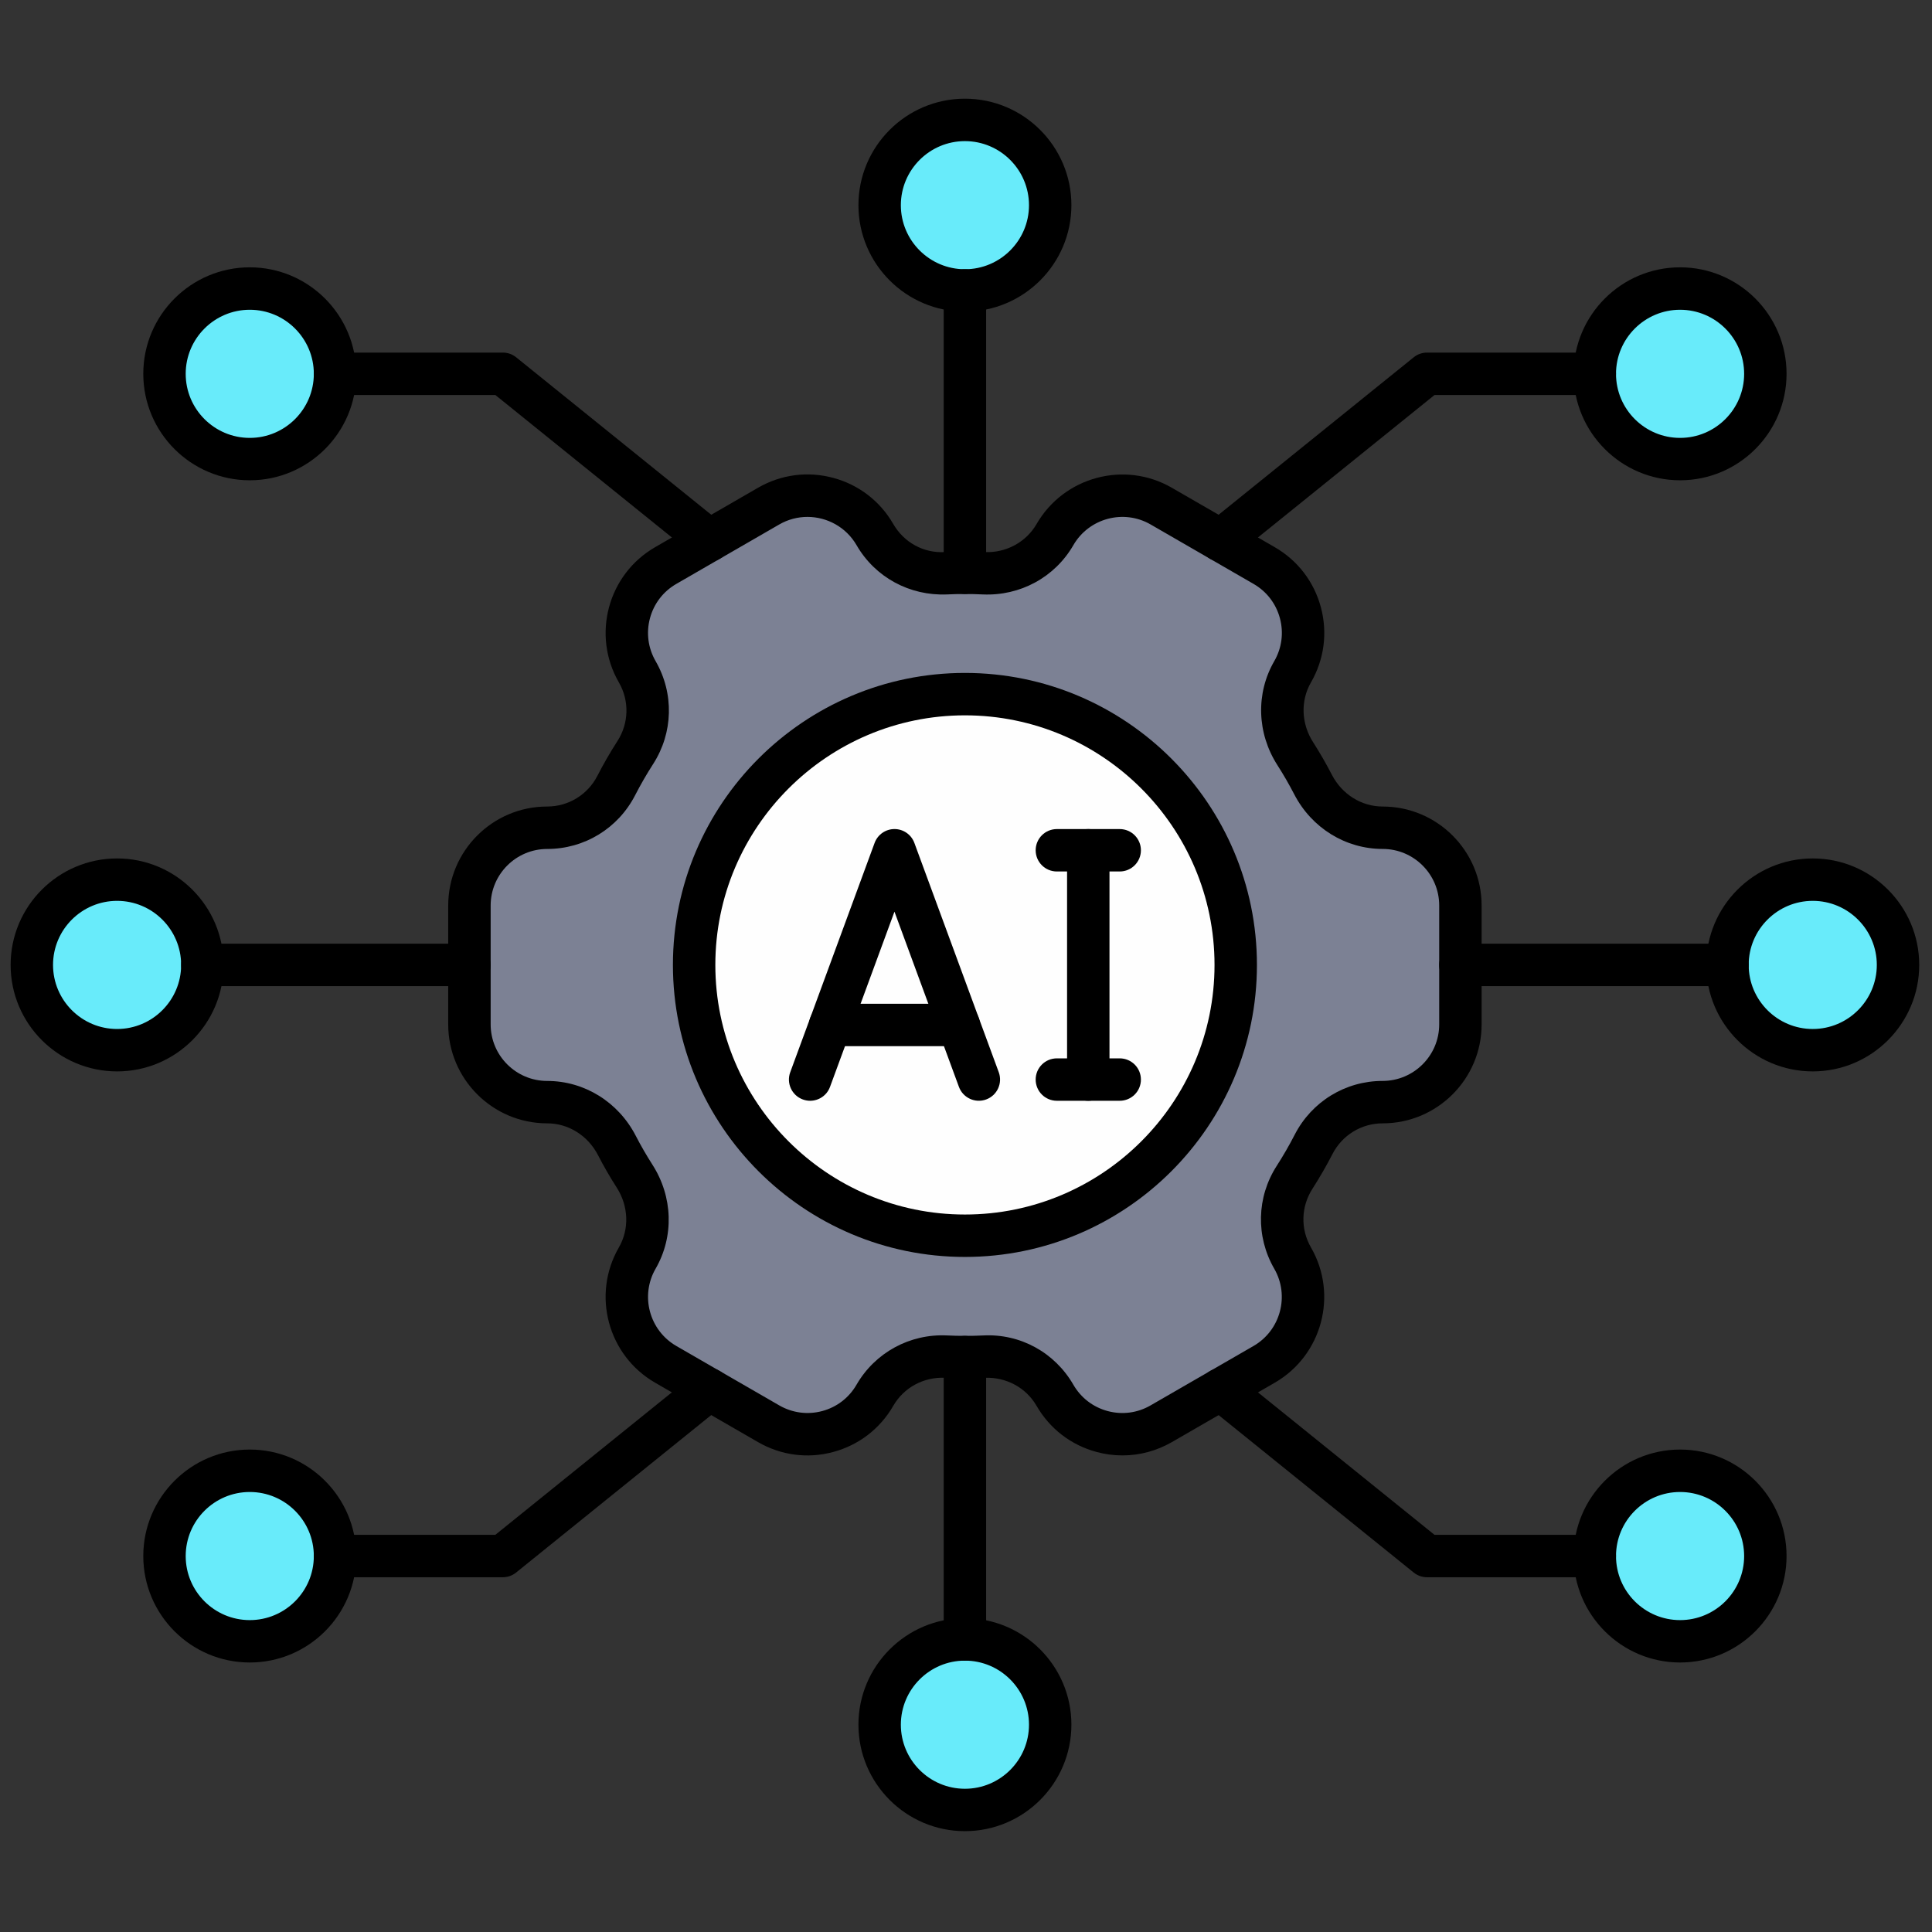 <svg xmlns="http://www.w3.org/2000/svg" xmlns:xlink="http://www.w3.org/1999/xlink" version="1.1" width="256" height="256" viewBox="0 0 256 256" xml:space="preserve">

<rect x="0" y="0" width="256" height="256" fill="#333333" stroke="none"/>

<defs>
</defs>
<g style="stroke: none; stroke-width: 0; stroke-dasharray: none; stroke-linecap: butt; stroke-linejoin: miter; stroke-miterlimit: 10; fill: none; fill-rule: nonzero; opacity: 1;" transform="translate(1.407 1.407) scale(2.81 2.81)" >
	<path d="M 64.699 38.53 c -1.394 0 -2.644 -0.802 -3.284 -2.04 c -0.128 -0.247 -0.262 -0.492 -0.402 -0.735 c -0.14 -0.243 -0.286 -0.482 -0.436 -0.716 c -0.752 -1.174 -0.821 -2.657 -0.124 -3.864 c 1.012 -1.753 0.412 -3.996 -1.342 -5.008 l -4.856 -2.804 c -1.753 -1.012 -3.996 -0.412 -5.008 1.342 l -0.001 0.002 c -0.687 1.19 -1.98 1.891 -3.352 1.824 c -0.596 -0.029 -1.195 -0.029 -1.794 0 c -1.369 0.066 -2.66 -0.637 -3.345 -1.824 l -0.001 -0.001 c -1.012 -1.753 -3.255 -2.354 -5.008 -1.342 l -4.856 2.804 c -1.753 1.012 -2.354 3.255 -1.342 5.008 l 0.001 0.001 c 0.685 1.187 0.649 2.657 -0.093 3.809 c -0.325 0.504 -0.624 1.023 -0.897 1.554 c -0.628 1.221 -1.882 1.991 -3.255 1.991 h -0.002 c -2.025 0 -3.666 1.641 -3.666 3.666 v 5.607 c 0 2.025 1.641 3.666 3.666 3.666 l 0 0 c 1.394 0 2.644 0.802 3.284 2.04 c 0.128 0.247 0.262 0.492 0.402 0.735 c 0.14 0.243 0.286 0.482 0.436 0.716 c 0.752 1.174 0.821 2.657 0.124 3.864 c -1.012 1.753 -0.412 3.996 1.342 5.008 l 4.856 2.804 c 1.753 1.012 3.996 0.412 5.008 -1.342 l 0.001 -0.002 c 0.687 -1.189 1.98 -1.89 3.352 -1.824 c 0.596 0.029 1.195 0.029 1.794 0 c 1.369 -0.066 2.66 0.637 3.345 1.824 l 0.001 0.001 c 1.012 1.753 3.254 2.354 5.008 1.342 l 4.856 -2.804 c 1.753 -1.012 2.354 -3.254 1.342 -5.008 l -0.001 -0.001 c -0.685 -1.187 -0.649 -2.657 0.093 -3.809 c 0.325 -0.504 0.624 -1.023 0.897 -1.554 c 0.628 -1.221 1.882 -1.991 3.255 -1.991 h 0.002 c 2.025 0 3.666 -1.641 3.666 -3.666 v -5.607 C 68.365 40.172 66.723 38.53 64.699 38.53 z" style="stroke: none; stroke-width: 1; stroke-dasharray: none; stroke-linecap: butt; stroke-linejoin: miter; stroke-miterlimit: 10; fill: rgb(124,129,148); fill-rule: nonzero; opacity: 1;" transform=" matrix(1 0 0 1 0 0) " stroke-linecap="round" />
	<circle cx="44.999" cy="44.999" r="12.769" style="stroke: none; stroke-width: 1; stroke-dasharray: none; stroke-linecap: butt; stroke-linejoin: miter; stroke-miterlimit: 10; fill: rgb(254,254,254); fill-rule: nonzero; opacity: 1;" transform="  matrix(1 0 0 1 0 0) "/>
	<circle cx="11.28" cy="17.13" r="4.02" style="stroke: none; stroke-width: 1; stroke-dasharray: none; stroke-linecap: butt; stroke-linejoin: miter; stroke-miterlimit: 10; fill: rgb(104,235,250); fill-rule: nonzero; opacity: 1;" transform="  matrix(1 0 0 1 0 0) "/>
	<circle cx="78.72" cy="72.87" r="4.02" style="stroke: none; stroke-width: 1; stroke-dasharray: none; stroke-linecap: butt; stroke-linejoin: miter; stroke-miterlimit: 10; fill: rgb(104,235,250); fill-rule: nonzero; opacity: 1;" transform="  matrix(1 0 0 1 0 0) "/>
	<circle cx="78.72" cy="17.13" r="4.02" style="stroke: none; stroke-width: 1; stroke-dasharray: none; stroke-linecap: butt; stroke-linejoin: miter; stroke-miterlimit: 10; fill: rgb(104,235,250); fill-rule: nonzero; opacity: 1;" transform="  matrix(1 0 0 1 0 0) "/>
	<circle cx="11.28" cy="72.87" r="4.02" style="stroke: none; stroke-width: 1; stroke-dasharray: none; stroke-linecap: butt; stroke-linejoin: miter; stroke-miterlimit: 10; fill: rgb(104,235,250); fill-rule: nonzero; opacity: 1;" transform="  matrix(1 0 0 1 0 0) "/>
	<circle cx="45" cy="9.17" r="4.02" style="stroke: none; stroke-width: 1; stroke-dasharray: none; stroke-linecap: butt; stroke-linejoin: miter; stroke-miterlimit: 10; fill: rgb(104,235,250); fill-rule: nonzero; opacity: 1;" transform="  matrix(1 0 0 1 0 0) "/>
	<circle cx="45" cy="80.83" r="4.02" style="stroke: none; stroke-width: 1; stroke-dasharray: none; stroke-linecap: butt; stroke-linejoin: miter; stroke-miterlimit: 10; fill: rgb(104,235,250); fill-rule: nonzero; opacity: 1;" transform="  matrix(1 0 0 1 0 0) "/>
	<circle cx="5.02" cy="45" r="4.02" style="stroke: none; stroke-width: 1; stroke-dasharray: none; stroke-linecap: butt; stroke-linejoin: miter; stroke-miterlimit: 10; fill: rgb(104,235,250); fill-rule: nonzero; opacity: 1;" transform="  matrix(1 0 0 1 0 0) "/>
	<circle cx="84.98" cy="45" r="4.02" style="stroke: none; stroke-width: 1; stroke-dasharray: none; stroke-linecap: butt; stroke-linejoin: miter; stroke-miterlimit: 10; fill: rgb(104,235,250); fill-rule: nonzero; opacity: 1;" transform="  matrix(1 0 0 1 0 0) "/>
	<path d="M 52.429 68.129 c -0.405 0 -0.813 -0.053 -1.215 -0.161 c -1.204 -0.322 -2.21 -1.094 -2.834 -2.174 c -0.499 -0.866 -1.439 -1.362 -2.431 -1.325 c -0.633 0.029 -1.269 0.03 -1.892 -0.001 c -1.004 -0.044 -1.938 0.459 -2.437 1.325 c -0.624 1.08 -1.63 1.853 -2.834 2.175 c -1.204 0.326 -2.461 0.157 -3.541 -0.466 l -4.856 -2.803 c -2.229 -1.287 -2.994 -4.146 -1.708 -6.375 c 0.5 -0.865 0.461 -1.948 -0.1 -2.825 c -0.158 -0.245 -0.312 -0.497 -0.46 -0.755 c -0.148 -0.256 -0.29 -0.515 -0.424 -0.776 c -0.478 -0.924 -1.396 -1.498 -2.396 -1.498 c -2.573 0 -4.666 -2.093 -4.666 -4.666 v -5.607 c 0 -2.573 2.093 -4.666 4.666 -4.666 c 1.001 0 1.909 -0.555 2.368 -1.448 c 0.288 -0.561 0.606 -1.111 0.945 -1.638 c 0.542 -0.841 0.568 -1.902 0.068 -2.768 c -1.287 -2.229 -0.521 -5.089 1.708 -6.375 l 4.856 -2.804 c 1.08 -0.623 2.337 -0.789 3.541 -0.466 c 1.204 0.322 2.21 1.095 2.833 2.174 c 0.5 0.867 1.429 1.387 2.432 1.326 c 0.623 -0.03 1.26 -0.03 1.891 0 c 0.985 0.044 1.937 -0.458 2.437 -1.324 c 1.289 -2.229 4.148 -2.995 6.375 -1.71 l 4.856 2.804 c 1.079 0.623 1.852 1.629 2.174 2.833 c 0.323 1.204 0.157 2.461 -0.466 3.541 c -0.5 0.866 -0.462 1.948 0.101 2.824 c 0.158 0.248 0.312 0.499 0.459 0.755 c 0.148 0.258 0.29 0.516 0.424 0.776 c 0.479 0.925 1.397 1.5 2.396 1.5 c 2.573 0 4.666 2.093 4.666 4.666 v 5.607 c 0 2.573 -2.093 4.666 -4.666 4.666 c -1.001 0 -1.908 0.555 -2.367 1.448 c -0.284 0.552 -0.602 1.103 -0.944 1.637 c -0.543 0.843 -0.569 1.903 -0.069 2.769 c 1.287 2.229 0.521 5.089 -1.707 6.376 l -4.856 2.803 C 54.035 67.917 53.237 68.129 52.429 68.129 z M 37.574 23.874 c -0.452 0 -0.91 0.115 -1.328 0.356 l -4.856 2.804 c -0.617 0.356 -1.058 0.931 -1.242 1.619 c -0.184 0.688 -0.089 1.406 0.267 2.023 c 0.876 1.519 0.831 3.377 -0.118 4.852 c -0.304 0.472 -0.589 0.967 -0.848 1.47 c -0.803 1.563 -2.391 2.534 -4.145 2.534 c -1.471 0 -2.668 1.196 -2.668 2.666 v 5.607 c 0 1.47 1.196 2.666 2.666 2.666 c 1.75 0 3.349 0.989 4.173 2.58 c 0.121 0.234 0.247 0.466 0.379 0.694 c 0.133 0.23 0.27 0.455 0.411 0.676 c 0.967 1.51 1.024 3.389 0.149 4.904 c -0.735 1.273 -0.297 2.907 0.976 3.643 l 4.856 2.803 c 0.618 0.356 1.336 0.45 2.023 0.267 c 0.688 -0.184 1.263 -0.625 1.619 -1.242 c 0.878 -1.519 2.518 -2.409 4.268 -2.324 c 0.558 0.026 1.129 0.028 1.698 0.001 c 1.758 -0.095 3.382 0.805 4.259 2.322 c 0.356 0.617 0.931 1.059 1.619 1.243 c 0.688 0.184 1.405 0.09 2.022 -0.267 l 4.856 -2.803 c 1.273 -0.735 1.711 -2.369 0.976 -3.643 c -0.876 -1.519 -0.831 -3.377 0.118 -4.851 c 0.308 -0.479 0.594 -0.975 0.848 -1.47 c 0.804 -1.563 2.392 -2.534 4.145 -2.534 c 1.471 0 2.668 -1.196 2.668 -2.666 v -5.607 c 0 -1.47 -1.196 -2.666 -2.666 -2.666 c -1.75 0 -3.349 -0.989 -4.172 -2.58 c -0.122 -0.234 -0.248 -0.466 -0.381 -0.697 c -0.132 -0.228 -0.27 -0.454 -0.411 -0.675 c -0.967 -1.507 -1.024 -3.387 -0.148 -4.903 c 0.356 -0.617 0.451 -1.335 0.267 -2.023 c -0.184 -0.688 -0.625 -1.263 -1.242 -1.619 l -4.856 -2.804 c -1.271 -0.734 -2.906 -0.296 -3.642 0.976 c -0.878 1.52 -2.514 2.401 -4.268 2.324 c -0.565 -0.027 -1.137 -0.027 -1.696 0 c -1.754 0.072 -3.384 -0.806 -4.26 -2.324 C 39.395 24.352 38.496 23.874 37.574 23.874 z" style="stroke: none; stroke-width: 1; stroke-dasharray: none; stroke-linecap: butt; stroke-linejoin: miter; stroke-miterlimit: 10; fill: rgb(0,0,0); fill-rule: nonzero; opacity: 1;" transform=" matrix(1 0 0 1 0 0) " stroke-linecap="round" />
	<path d="M 45 58.77 c -7.592 0 -13.769 -6.177 -13.769 -13.77 c 0 -7.592 6.177 -13.769 13.769 -13.769 c 7.593 0 13.77 6.177 13.77 13.769 C 58.77 52.593 52.593 58.77 45 58.77 z M 45 33.231 c -6.489 0 -11.769 5.28 -11.769 11.769 S 38.511 56.77 45 56.77 S 56.77 51.489 56.77 45 S 51.489 33.231 45 33.231 z" style="stroke: none; stroke-width: 1; stroke-dasharray: none; stroke-linecap: butt; stroke-linejoin: miter; stroke-miterlimit: 10; fill: rgb(0,0,0); fill-rule: nonzero; opacity: 1;" transform=" matrix(1 0 0 1 0 0) " stroke-linecap="round" />
	<path d="M 50.817 51.406 c -0.553 0 -1 -0.447 -1 -1 V 39.594 c 0 -0.552 0.447 -1 1 -1 s 1 0.448 1 1 v 10.813 C 51.817 50.959 51.37 51.406 50.817 51.406 z" style="stroke: none; stroke-width: 1; stroke-dasharray: none; stroke-linecap: butt; stroke-linejoin: miter; stroke-miterlimit: 10; fill: rgb(0,0,0); fill-rule: nonzero; opacity: 1;" transform=" matrix(1 0 0 1 0 0) " stroke-linecap="round" />
	<path d="M 52.299 51.406 h -2.963 c -0.553 0 -1 -0.447 -1 -1 s 0.447 -1 1 -1 h 2.963 c 0.553 0 1 0.447 1 1 S 52.852 51.406 52.299 51.406 z" style="stroke: none; stroke-width: 1; stroke-dasharray: none; stroke-linecap: butt; stroke-linejoin: miter; stroke-miterlimit: 10; fill: rgb(0,0,0); fill-rule: nonzero; opacity: 1;" transform=" matrix(1 0 0 1 0 0) " stroke-linecap="round" />
	<path d="M 52.299 40.594 h -2.963 c -0.553 0 -1 -0.448 -1 -1 s 0.447 -1 1 -1 h 2.963 c 0.553 0 1 0.448 1 1 S 52.852 40.594 52.299 40.594 z" style="stroke: none; stroke-width: 1; stroke-dasharray: none; stroke-linecap: butt; stroke-linejoin: miter; stroke-miterlimit: 10; fill: rgb(0,0,0); fill-rule: nonzero; opacity: 1;" transform=" matrix(1 0 0 1 0 0) " stroke-linecap="round" />
	<path d="M 37.701 51.406 c -0.115 0 -0.231 -0.02 -0.345 -0.062 c -0.519 -0.19 -0.784 -0.766 -0.593 -1.284 l 3.978 -10.812 c 0.145 -0.394 0.52 -0.655 0.938 -0.655 s 0.794 0.261 0.938 0.655 l 3.979 10.812 c 0.19 0.519 -0.075 1.094 -0.594 1.284 c -0.516 0.191 -1.093 -0.074 -1.284 -0.593 l -3.04 -8.262 l -3.039 8.262 C 38.491 51.156 38.108 51.406 37.701 51.406 z" style="stroke: none; stroke-width: 1; stroke-dasharray: none; stroke-linecap: butt; stroke-linejoin: miter; stroke-miterlimit: 10; fill: rgb(0,0,0); fill-rule: nonzero; opacity: 1;" transform=" matrix(1 0 0 1 0 0) " stroke-linecap="round" />
	<path d="M 44.71 48.832 h -6.062 c -0.552 0 -1 -0.447 -1 -1 s 0.448 -1 1 -1 h 6.062 c 0.552 0 1 0.447 1 1 S 45.262 48.832 44.71 48.832 z" style="stroke: none; stroke-width: 1; stroke-dasharray: none; stroke-linecap: butt; stroke-linejoin: miter; stroke-miterlimit: 10; fill: rgb(0,0,0); fill-rule: nonzero; opacity: 1;" transform=" matrix(1 0 0 1 0 0) " stroke-linecap="round" />
	<path d="M 11.277 22.147 c -2.769 0 -5.021 -2.252 -5.021 -5.021 s 2.252 -5.021 5.021 -5.021 s 5.021 2.252 5.021 5.021 S 14.046 22.147 11.277 22.147 z M 11.277 14.106 c -1.666 0 -3.021 1.355 -3.021 3.021 s 1.355 3.021 3.021 3.021 s 3.021 -1.355 3.021 -3.021 S 12.943 14.106 11.277 14.106 z" style="stroke: none; stroke-width: 1; stroke-dasharray: none; stroke-linecap: butt; stroke-linejoin: miter; stroke-miterlimit: 10; fill: rgb(0,0,0); fill-rule: nonzero; opacity: 1;" transform=" matrix(1 0 0 1 0 0) " stroke-linecap="round" />
	<path d="M 32.943 25.981 c -0.221 0 -0.442 -0.073 -0.627 -0.222 l -9.458 -7.633 h -7.56 c -0.552 0 -1 -0.448 -1 -1 s 0.448 -1 1 -1 h 7.913 c 0.229 0 0.45 0.078 0.628 0.222 l 9.733 7.855 c 0.43 0.347 0.497 0.977 0.15 1.406 C 33.524 25.854 33.235 25.981 32.943 25.981 z" style="stroke: none; stroke-width: 1; stroke-dasharray: none; stroke-linecap: butt; stroke-linejoin: miter; stroke-miterlimit: 10; fill: rgb(0,0,0); fill-rule: nonzero; opacity: 1;" transform=" matrix(1 0 0 1 0 0) " stroke-linecap="round" />
	<path d="M 78.723 77.894 c -2.769 0 -5.021 -2.252 -5.021 -5.02 c 0 -2.769 2.252 -5.021 5.021 -5.021 s 5.021 2.252 5.021 5.021 C 83.743 75.642 81.491 77.894 78.723 77.894 z M 78.723 69.854 c -1.665 0 -3.021 1.355 -3.021 3.021 s 1.355 3.02 3.021 3.02 s 3.021 -1.354 3.021 -3.02 S 80.388 69.854 78.723 69.854 z" style="stroke: none; stroke-width: 1; stroke-dasharray: none; stroke-linecap: butt; stroke-linejoin: miter; stroke-miterlimit: 10; fill: rgb(0,0,0); fill-rule: nonzero; opacity: 1;" transform=" matrix(1 0 0 1 0 0) " stroke-linecap="round" />
	<path d="M 74.702 73.874 H 66.79 c -0.229 0 -0.45 -0.078 -0.628 -0.222 l -9.734 -7.855 c -0.43 -0.347 -0.497 -0.977 -0.15 -1.406 c 0.346 -0.43 0.976 -0.499 1.406 -0.15 l 9.46 7.634 h 7.559 c 0.553 0 1 0.447 1 1 S 75.255 73.874 74.702 73.874 z" style="stroke: none; stroke-width: 1; stroke-dasharray: none; stroke-linecap: butt; stroke-linejoin: miter; stroke-miterlimit: 10; fill: rgb(0,0,0); fill-rule: nonzero; opacity: 1;" transform=" matrix(1 0 0 1 0 0) " stroke-linecap="round" />
	<path d="M 78.723 22.147 c -2.769 0 -5.021 -2.252 -5.021 -5.021 s 2.252 -5.021 5.021 -5.021 s 5.021 2.252 5.021 5.021 S 81.491 22.147 78.723 22.147 z M 78.723 14.106 c -1.665 0 -3.021 1.355 -3.021 3.021 s 1.355 3.021 3.021 3.021 s 3.021 -1.355 3.021 -3.021 S 80.388 14.106 78.723 14.106 z" style="stroke: none; stroke-width: 1; stroke-dasharray: none; stroke-linecap: butt; stroke-linejoin: miter; stroke-miterlimit: 10; fill: rgb(0,0,0); fill-rule: nonzero; opacity: 1;" transform=" matrix(1 0 0 1 0 0) " stroke-linecap="round" />
	<path d="M 57.057 25.981 c -0.292 0 -0.582 -0.127 -0.779 -0.372 c -0.347 -0.43 -0.279 -1.06 0.15 -1.406 l 9.734 -7.855 c 0.178 -0.144 0.399 -0.222 0.628 -0.222 h 7.912 c 0.553 0 1 0.448 1 1 s -0.447 1 -1 1 h -7.559 l -9.46 7.633 C 57.499 25.909 57.276 25.981 57.057 25.981 z" style="stroke: none; stroke-width: 1; stroke-dasharray: none; stroke-linecap: butt; stroke-linejoin: miter; stroke-miterlimit: 10; fill: rgb(0,0,0); fill-rule: nonzero; opacity: 1;" transform=" matrix(1 0 0 1 0 0) " stroke-linecap="round" />
	<path d="M 11.277 77.894 c -2.769 0 -5.021 -2.252 -5.021 -5.02 c 0 -2.769 2.252 -5.021 5.021 -5.021 s 5.021 2.252 5.021 5.021 C 16.298 75.642 14.046 77.894 11.277 77.894 z M 11.277 69.854 c -1.666 0 -3.021 1.355 -3.021 3.021 s 1.355 3.02 3.021 3.02 s 3.021 -1.354 3.021 -3.02 S 12.943 69.854 11.277 69.854 z" style="stroke: none; stroke-width: 1; stroke-dasharray: none; stroke-linecap: butt; stroke-linejoin: miter; stroke-miterlimit: 10; fill: rgb(0,0,0); fill-rule: nonzero; opacity: 1;" transform=" matrix(1 0 0 1 0 0) " stroke-linecap="round" />
	<path d="M 23.21 73.874 h -7.913 c -0.552 0 -1 -0.447 -1 -1 s 0.448 -1 1 -1 h 7.56 l 9.458 -7.634 c 0.43 -0.347 1.059 -0.28 1.406 0.15 c 0.347 0.43 0.279 1.06 -0.15 1.406 l -9.733 7.855 C 23.661 73.796 23.439 73.874 23.21 73.874 z" style="stroke: none; stroke-width: 1; stroke-dasharray: none; stroke-linecap: butt; stroke-linejoin: miter; stroke-miterlimit: 10; fill: rgb(0,0,0); fill-rule: nonzero; opacity: 1;" transform=" matrix(1 0 0 1 0 0) " stroke-linecap="round" />
	<path d="M 45 14.194 c -2.769 0 -5.021 -2.252 -5.021 -5.02 c 0 -2.769 2.252 -5.021 5.021 -5.021 s 5.021 2.252 5.021 5.021 C 50.021 11.942 47.769 14.194 45 14.194 z M 45 6.154 c -1.666 0 -3.021 1.355 -3.021 3.021 c 0 1.665 1.355 3.02 3.021 3.02 c 1.665 0 3.021 -1.355 3.021 -3.02 C 48.021 7.509 46.665 6.154 45 6.154 z" style="stroke: none; stroke-width: 1; stroke-dasharray: none; stroke-linecap: butt; stroke-linejoin: miter; stroke-miterlimit: 10; fill: rgb(0,0,0); fill-rule: nonzero; opacity: 1;" transform=" matrix(1 0 0 1 0 0) " stroke-linecap="round" />
	<path d="M 45 85.847 c -2.769 0 -5.021 -2.252 -5.021 -5.021 s 2.252 -5.021 5.021 -5.021 s 5.021 2.252 5.021 5.021 S 47.769 85.847 45 85.847 z M 45 77.806 c -1.666 0 -3.021 1.355 -3.021 3.021 s 1.355 3.021 3.021 3.021 c 1.665 0 3.021 -1.355 3.021 -3.021 S 46.665 77.806 45 77.806 z" style="stroke: none; stroke-width: 1; stroke-dasharray: none; stroke-linecap: butt; stroke-linejoin: miter; stroke-miterlimit: 10; fill: rgb(0,0,0); fill-rule: nonzero; opacity: 1;" transform=" matrix(1 0 0 1 0 0) " stroke-linecap="round" />
	<path d="M 45 27.509 c -0.552 0 -1 -0.448 -1 -1 V 13.194 c 0 -0.552 0.448 -1 1 -1 s 1 0.448 1 1 v 13.314 C 46 27.061 45.552 27.509 45 27.509 z" style="stroke: none; stroke-width: 1; stroke-dasharray: none; stroke-linecap: butt; stroke-linejoin: miter; stroke-miterlimit: 10; fill: rgb(0,0,0); fill-rule: nonzero; opacity: 1;" transform=" matrix(1 0 0 1 0 0) " stroke-linecap="round" />
	<path d="M 45 77.806 c -0.552 0 -1 -0.447 -1 -1 V 63.491 c 0 -0.553 0.448 -1 1 -1 s 1 0.447 1 1 v 13.314 C 46 77.358 45.552 77.806 45 77.806 z" style="stroke: none; stroke-width: 1; stroke-dasharray: none; stroke-linecap: butt; stroke-linejoin: miter; stroke-miterlimit: 10; fill: rgb(0,0,0); fill-rule: nonzero; opacity: 1;" transform=" matrix(1 0 0 1 0 0) " stroke-linecap="round" />
	<path d="M 5.021 50.021 C 2.252 50.021 0 47.769 0 45 s 2.252 -5.021 5.021 -5.021 s 5.021 2.252 5.021 5.021 S 7.789 50.021 5.021 50.021 z M 5.021 41.979 C 3.355 41.979 2 43.334 2 45 c 0 1.665 1.355 3.021 3.021 3.021 S 8.041 46.665 8.041 45 C 8.041 43.334 6.686 41.979 5.021 41.979 z" style="stroke: none; stroke-width: 1; stroke-dasharray: none; stroke-linecap: butt; stroke-linejoin: miter; stroke-miterlimit: 10; fill: rgb(0,0,0); fill-rule: nonzero; opacity: 1;" transform=" matrix(1 0 0 1 0 0) " stroke-linecap="round" />
	<path d="M 84.979 50.021 c -2.769 0 -5.021 -2.252 -5.021 -5.021 s 2.252 -5.021 5.021 -5.021 S 90 42.231 90 45 S 87.748 50.021 84.979 50.021 z M 84.979 41.979 c -1.665 0 -3.021 1.355 -3.021 3.021 c 0 1.665 1.355 3.021 3.021 3.021 S 88 46.665 88 45 C 88 43.334 86.645 41.979 84.979 41.979 z" style="stroke: none; stroke-width: 1; stroke-dasharray: none; stroke-linecap: butt; stroke-linejoin: miter; stroke-miterlimit: 10; fill: rgb(0,0,0); fill-rule: nonzero; opacity: 1;" transform=" matrix(1 0 0 1 0 0) " stroke-linecap="round" />
	<path d="M 21.635 46 H 9.041 c -0.552 0 -1 -0.448 -1 -1 s 0.448 -1 1 -1 h 12.594 c 0.552 0 1 0.448 1 1 S 22.188 46 21.635 46 z" style="stroke: none; stroke-width: 1; stroke-dasharray: none; stroke-linecap: butt; stroke-linejoin: miter; stroke-miterlimit: 10; fill: rgb(0,0,0); fill-rule: nonzero; opacity: 1;" transform=" matrix(1 0 0 1 0 0) " stroke-linecap="round" />
	<path d="M 80.959 46 H 68.364 c -0.553 0 -1 -0.448 -1 -1 s 0.447 -1 1 -1 h 12.595 c 0.553 0 1 0.448 1 1 S 81.512 46 80.959 46 z" style="stroke: none; stroke-width: 1; stroke-dasharray: none; stroke-linecap: butt; stroke-linejoin: miter; stroke-miterlimit: 10; fill: rgb(0,0,0); fill-rule: nonzero; opacity: 1;" transform=" matrix(1 0 0 1 0 0) " stroke-linecap="round" />
</g>
</svg>